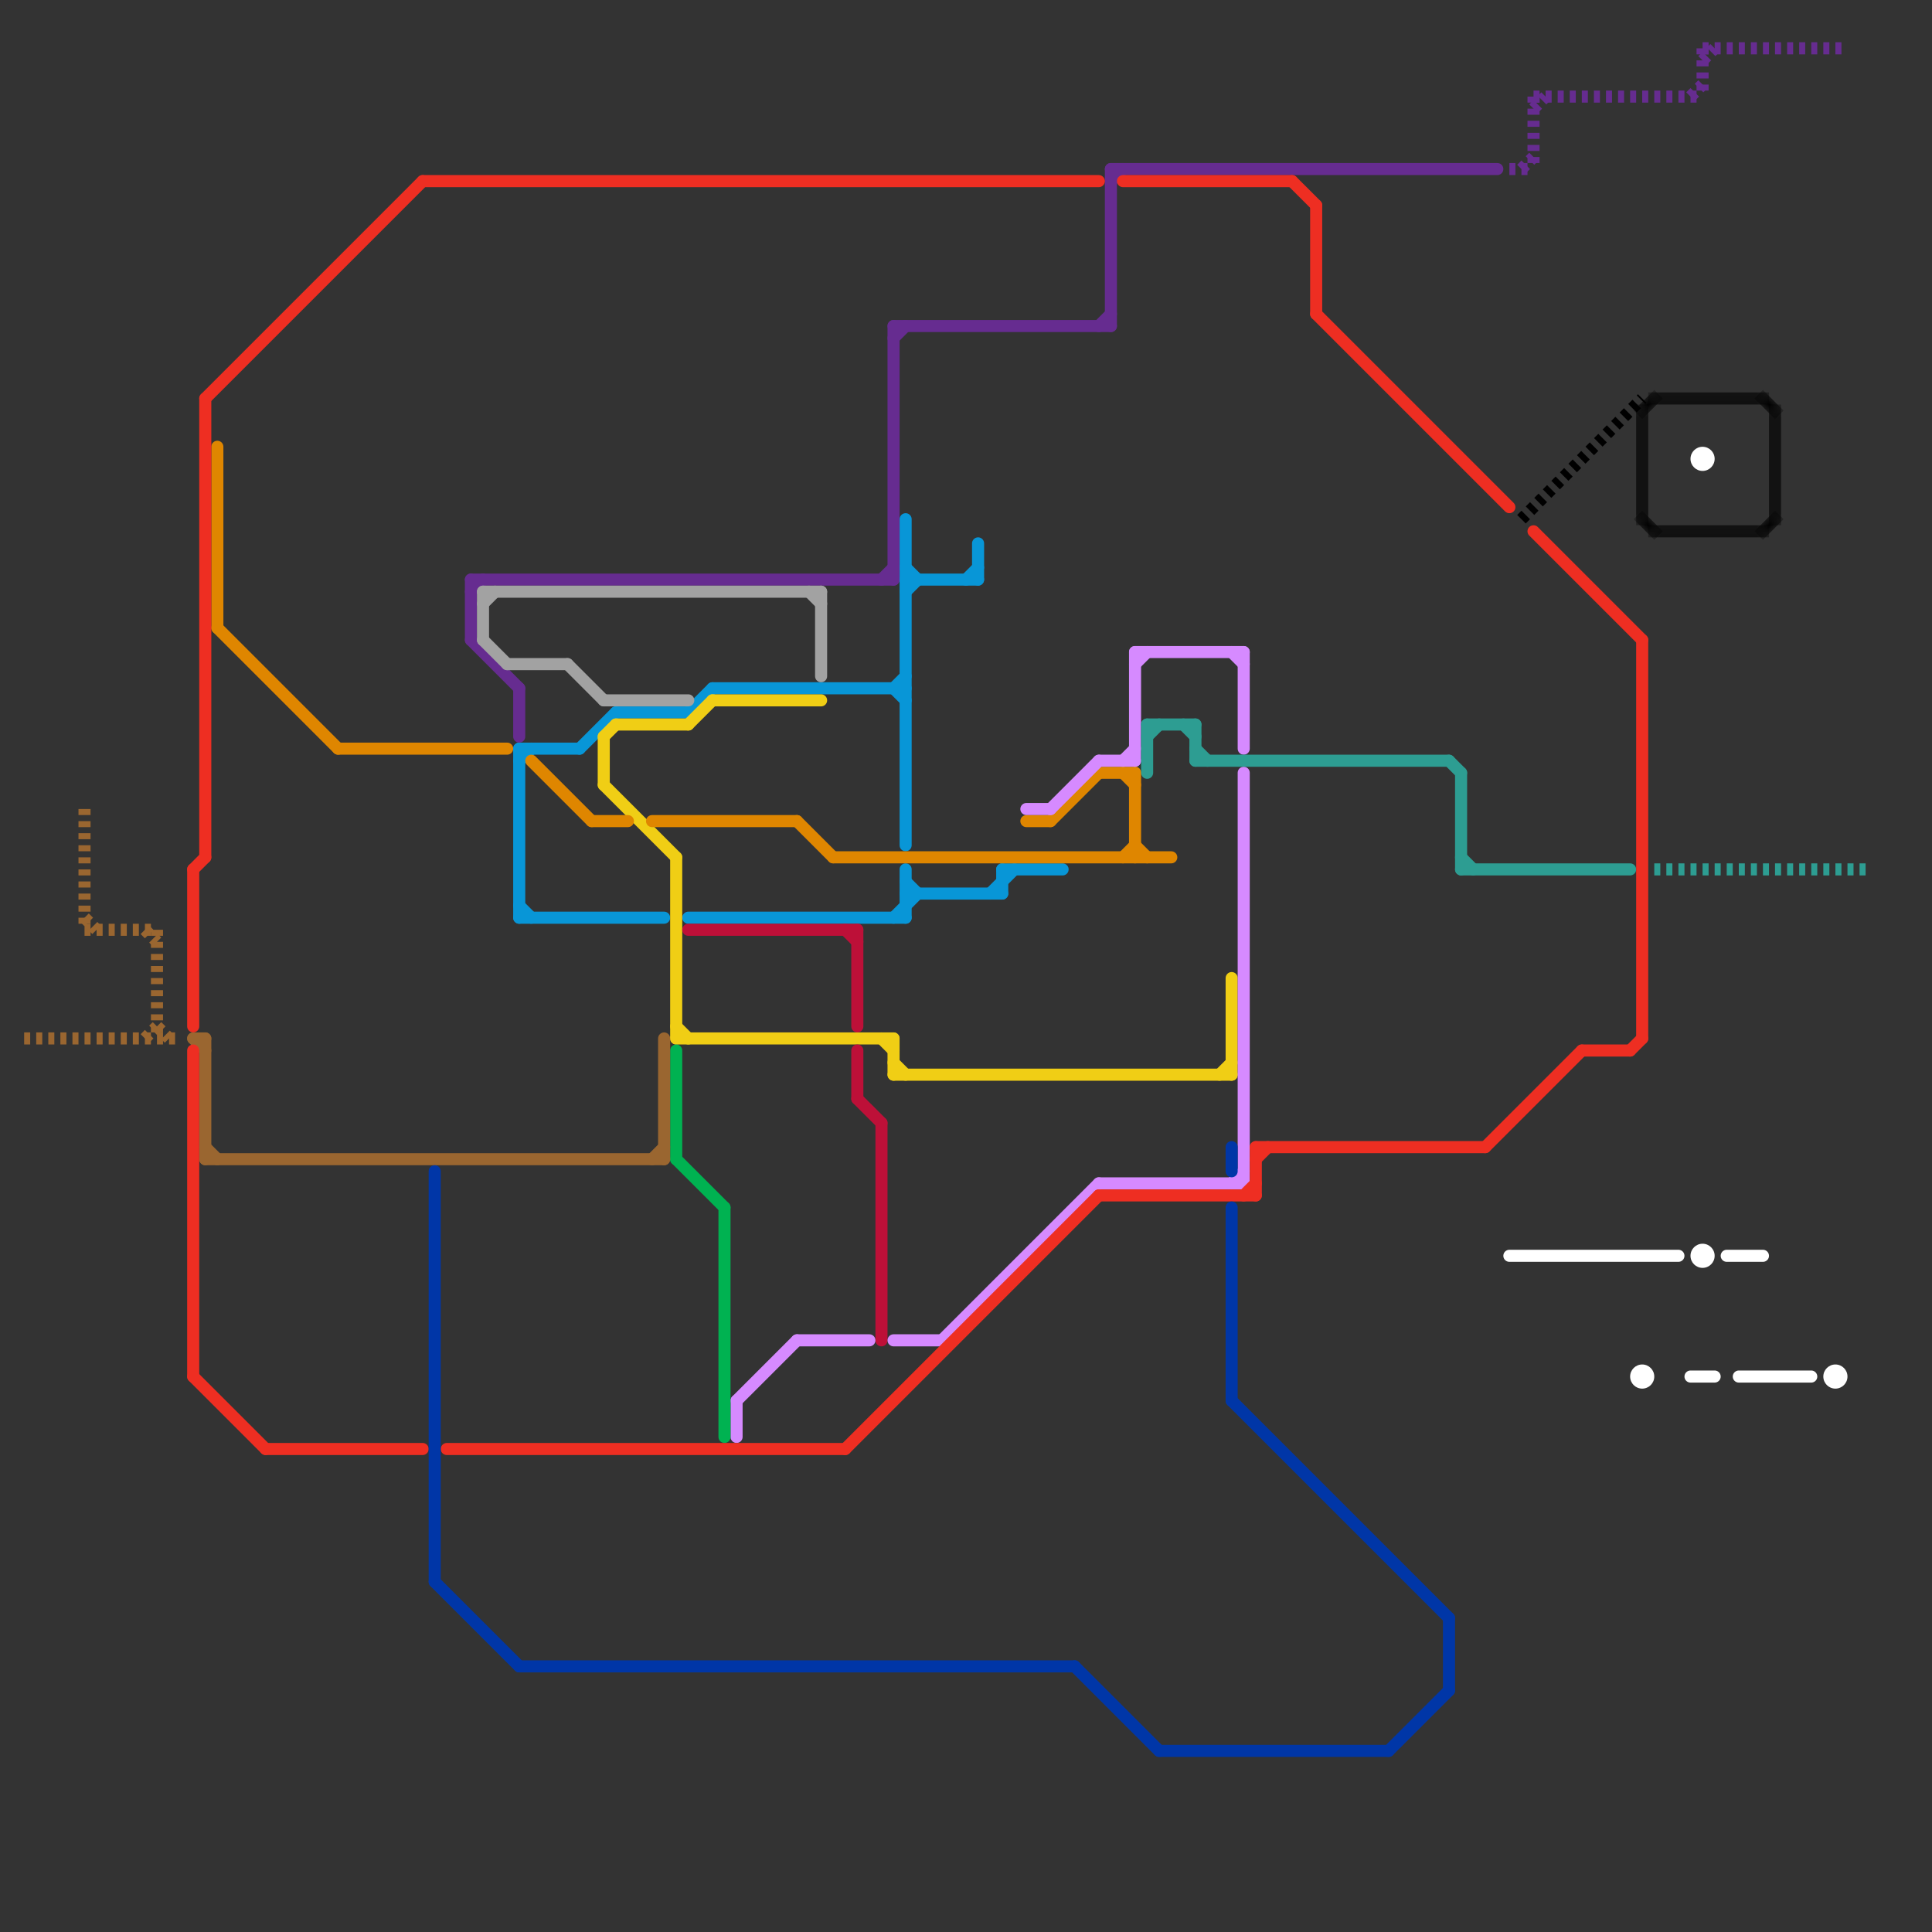 
<svg version="1.1" xmlns="http://www.w3.org/2000/svg" viewBox="0 0 160 160">
<rect x="0" y="0" width="160" height="160" fill="#333333" stroke="none"/>
<style>text { font: 1px Helvetica; font-weight: 600; white-space: pre; dominant-baseline: central; } line { stroke-width: 1; fill: none; stroke-linecap: round; stroke-linejoin: round; } .c0 { stroke: #0896d7 } .c1 { stroke: #f0ce15 } .c2 { stroke: #bd1038 } .c3 { stroke: #df8600 } .c4 { stroke: #662c90 } .c5 { stroke: #a2a2a2 } .c6 { stroke: #d68aff } .c7 { stroke: #2d9d92 } .c8 { stroke: #00b251 } .c9 { stroke: #9a6630 } .c10 { stroke: #ee2e22 } .c11 { stroke: #000000 } .c12 { stroke: #ffffff } .c13 { stroke: #0036a7 } .lh1 { stroke-width: 0.6; stroke-linecap: square; }.w1 { stroke-width: 1; }.l13 { stroke-linecap: square; }.l2 { stroke-dasharray: .5 .5; stroke-linecap: butt; }</style><defs><g id="wm-xf"><circle r="1.2" fill="#000"/><circle r="0.9" fill="#fff"/><circle r="0.6" fill="#000"/><circle r="0.3" fill="#fff"/></g><g id="wm"><circle r="0.6" fill="#000"/><circle r="0.3" fill="#fff"/></g></defs><line class="c0 " x1="43" y1="62" x2="48" y2="62"/><line class="c0 " x1="74" y1="57" x2="75" y2="56"/><line class="c0 " x1="75" y1="47" x2="76" y2="48"/><line class="c0 " x1="43" y1="75" x2="44" y2="76"/><line class="c0 " x1="75" y1="72" x2="75" y2="76"/><line class="c0 " x1="80" y1="48" x2="81" y2="47"/><line class="c0 " x1="51" y1="59" x2="57" y2="59"/><line class="c0 " x1="83" y1="72" x2="83" y2="74"/><line class="c0 " x1="48" y1="62" x2="51" y2="59"/><line class="c0 " x1="75" y1="73" x2="76" y2="74"/><line class="c0 " x1="74" y1="76" x2="76" y2="74"/><line class="c0 " x1="74" y1="57" x2="75" y2="58"/><line class="c0 " x1="83" y1="72" x2="88" y2="72"/><line class="c0 " x1="59" y1="57" x2="75" y2="57"/><line class="c0 " x1="81" y1="45" x2="81" y2="48"/><line class="c0 " x1="43" y1="62" x2="43" y2="76"/><line class="c0 " x1="43" y1="63" x2="44" y2="62"/><line class="c0 " x1="75" y1="43" x2="75" y2="70"/><line class="c0 " x1="75" y1="48" x2="81" y2="48"/><line class="c0 " x1="57" y1="59" x2="59" y2="57"/><line class="c0 " x1="82" y1="74" x2="84" y2="72"/><line class="c0 " x1="43" y1="76" x2="55" y2="76"/><line class="c0 " x1="57" y1="76" x2="75" y2="76"/><line class="c0 " x1="75" y1="74" x2="83" y2="74"/><line class="c0 " x1="75" y1="49" x2="76" y2="48"/><line class="c1 " x1="74" y1="88" x2="75" y2="89"/><line class="c1 " x1="73" y1="86" x2="74" y2="87"/><line class="c1 " x1="56" y1="86" x2="74" y2="86"/><line class="c1 " x1="50" y1="65" x2="56" y2="71"/><line class="c1 " x1="50" y1="61" x2="51" y2="60"/><line class="c1 " x1="51" y1="60" x2="57" y2="60"/><line class="c1 " x1="56" y1="85" x2="57" y2="86"/><line class="c1 " x1="59" y1="58" x2="68" y2="58"/><line class="c1 " x1="74" y1="89" x2="102" y2="89"/><line class="c1 " x1="50" y1="61" x2="50" y2="65"/><line class="c1 " x1="74" y1="86" x2="74" y2="89"/><line class="c1 " x1="102" y1="81" x2="102" y2="89"/><line class="c1 " x1="101" y1="89" x2="102" y2="88"/><line class="c1 " x1="56" y1="71" x2="56" y2="86"/><line class="c1 " x1="57" y1="60" x2="59" y2="58"/><line class="c2 " x1="71" y1="87" x2="71" y2="91"/><line class="c2 " x1="73" y1="93" x2="73" y2="111"/><line class="c2 " x1="57" y1="77" x2="71" y2="77"/><line class="c2 " x1="70" y1="77" x2="71" y2="78"/><line class="c2 " x1="71" y1="91" x2="73" y2="93"/><line class="c2 " x1="71" y1="77" x2="71" y2="85"/><line class="c3 " x1="18" y1="52" x2="28" y2="62"/><line class="c3 " x1="49" y1="68" x2="52" y2="68"/><line class="c3 " x1="28" y1="62" x2="42" y2="62"/><line class="c3 " x1="93" y1="71" x2="94" y2="70"/><line class="c3 " x1="44" y1="63" x2="49" y2="68"/><line class="c3 " x1="69" y1="71" x2="97" y2="71"/><line class="c3 " x1="91" y1="64" x2="94" y2="64"/><line class="c3 " x1="18" y1="37" x2="18" y2="52"/><line class="c3 " x1="87" y1="68" x2="91" y2="64"/><line class="c3 " x1="66" y1="68" x2="69" y2="71"/><line class="c3 " x1="94" y1="64" x2="94" y2="71"/><line class="c3 " x1="93" y1="64" x2="94" y2="65"/><line class="c3 " x1="94" y1="70" x2="95" y2="71"/><line class="c3 " x1="54" y1="68" x2="66" y2="68"/><line class="c3 " x1="85" y1="68" x2="87" y2="68"/><line class="c4 " x1="91" y1="27" x2="92" y2="26"/><line class="c4 " x1="39" y1="53" x2="43" y2="57"/><line class="c4 " x1="92" y1="14" x2="124" y2="14"/><line class="c4 " x1="73" y1="48" x2="74" y2="47"/><line class="c4 " x1="39" y1="48" x2="74" y2="48"/><line class="c4 " x1="92" y1="14" x2="92" y2="27"/><line class="c4 " x1="92" y1="15" x2="93" y2="14"/><line class="c4 " x1="43" y1="57" x2="43" y2="61"/><line class="c4 " x1="39" y1="49" x2="40" y2="48"/><line class="c4 " x1="74" y1="27" x2="92" y2="27"/><line class="c4 " x1="74" y1="28" x2="75" y2="27"/><line class="c4 " x1="74" y1="27" x2="74" y2="48"/><line class="c4 " x1="39" y1="48" x2="39" y2="53"/><line class="c4 l2" x1="127" y1="8" x2="141" y2="8"/><line class="c4 l2" x1="127" y1="8" x2="127" y2="14"/><line class="c4 l2" x1="141" y1="5" x2="142" y2="4"/><line class="c4 l2" x1="140" y1="8" x2="141" y2="7"/><line class="c4 l2" x1="125" y1="14" x2="127" y2="14"/><line class="c4 l2" x1="126" y1="14" x2="127" y2="13"/><line class="c4 l2" x1="127" y1="9" x2="128" y2="8"/><line class="c4 l2" x1="141" y1="4" x2="153" y2="4"/><line class="c4 l2" x1="141" y1="4" x2="141" y2="8"/><line class="c5 " x1="40" y1="49" x2="40" y2="53"/><line class="c5 " x1="40" y1="53" x2="42" y2="55"/><line class="c5 " x1="42" y1="55" x2="47" y2="55"/><line class="c5 " x1="40" y1="49" x2="68" y2="49"/><line class="c5 " x1="40" y1="50" x2="41" y2="49"/><line class="c5 " x1="68" y1="49" x2="68" y2="56"/><line class="c5 " x1="47" y1="55" x2="50" y2="58"/><line class="c5 " x1="50" y1="58" x2="57" y2="58"/><line class="c5 " x1="67" y1="49" x2="68" y2="50"/><line class="c6 " x1="103" y1="64" x2="103" y2="98"/><line class="c6 " x1="91" y1="98" x2="103" y2="98"/><line class="c6 " x1="66" y1="111" x2="72" y2="111"/><line class="c6 " x1="93" y1="63" x2="94" y2="62"/><line class="c6 " x1="94" y1="54" x2="94" y2="63"/><line class="c6 " x1="94" y1="55" x2="95" y2="54"/><line class="c6 " x1="103" y1="54" x2="103" y2="62"/><line class="c6 " x1="102" y1="54" x2="103" y2="55"/><line class="c6 " x1="61" y1="116" x2="66" y2="111"/><line class="c6 " x1="74" y1="111" x2="78" y2="111"/><line class="c6 " x1="102" y1="98" x2="103" y2="97"/><line class="c6 " x1="61" y1="116" x2="61" y2="119"/><line class="c6 " x1="78" y1="111" x2="91" y2="98"/><line class="c6 " x1="91" y1="63" x2="94" y2="63"/><line class="c6 " x1="87" y1="67" x2="91" y2="63"/><line class="c6 " x1="94" y1="54" x2="103" y2="54"/><line class="c6 " x1="85" y1="67" x2="87" y2="67"/><line class="c7 " x1="99" y1="63" x2="120" y2="63"/><line class="c7 " x1="95" y1="61" x2="96" y2="60"/><line class="c7 " x1="99" y1="60" x2="99" y2="63"/><line class="c7 " x1="121" y1="64" x2="121" y2="72"/><line class="c7 " x1="99" y1="62" x2="100" y2="63"/><line class="c7 " x1="95" y1="60" x2="95" y2="64"/><line class="c7 " x1="121" y1="72" x2="135" y2="72"/><line class="c7 " x1="121" y1="71" x2="122" y2="72"/><line class="c7 " x1="98" y1="60" x2="99" y2="61"/><line class="c7 " x1="95" y1="60" x2="99" y2="60"/><line class="c7 " x1="120" y1="63" x2="121" y2="64"/><line class="c7 l2" x1="137" y1="72" x2="155" y2="72"/><line class="c8 " x1="60" y1="100" x2="60" y2="119"/><line class="c8 " x1="56" y1="96" x2="60" y2="100"/><line class="c8 " x1="56" y1="87" x2="56" y2="96"/><line class="c9 " x1="17" y1="95" x2="18" y2="96"/><line class="c9 " x1="16" y1="86" x2="17" y2="87"/><line class="c9 " x1="17" y1="86" x2="17" y2="96"/><line class="c9 " x1="54" y1="96" x2="55" y2="95"/><line class="c9 " x1="55" y1="86" x2="55" y2="96"/><line class="c9 " x1="16" y1="86" x2="17" y2="86"/><line class="c9 " x1="17" y1="96" x2="55" y2="96"/><line class="c9 l2" x1="12" y1="86" x2="13" y2="85"/><line class="c9 l2" x1="13" y1="85" x2="14" y2="86"/><line class="c9 l2" x1="7" y1="77" x2="13" y2="77"/><line class="c9 l2" x1="13" y1="77" x2="13" y2="86"/><line class="c9 l2" x1="2" y1="86" x2="15" y2="86"/><line class="c9 l2" x1="7" y1="76" x2="8" y2="77"/><line class="c9 l2" x1="7" y1="67" x2="7" y2="77"/><line class="c9 l2" x1="12" y1="77" x2="13" y2="78"/><line class="c10 " x1="104" y1="96" x2="105" y2="95"/><line class="c10 " x1="107" y1="15" x2="109" y2="17"/><line class="c10 " x1="136" y1="53" x2="136" y2="86"/><line class="c10 " x1="103" y1="99" x2="104" y2="98"/><line class="c10 " x1="16" y1="87" x2="16" y2="114"/><line class="c10 " x1="109" y1="26" x2="125" y2="42"/><line class="c10 " x1="135" y1="87" x2="136" y2="86"/><line class="c10 " x1="35" y1="15" x2="91" y2="15"/><line class="c10 " x1="22" y1="120" x2="35" y2="120"/><line class="c10 " x1="17" y1="33" x2="35" y2="15"/><line class="c10 " x1="17" y1="33" x2="17" y2="71"/><line class="c10 " x1="104" y1="95" x2="123" y2="95"/><line class="c10 " x1="16" y1="72" x2="16" y2="85"/><line class="c10 " x1="93" y1="15" x2="107" y2="15"/><line class="c10 " x1="16" y1="72" x2="17" y2="71"/><line class="c10 " x1="70" y1="120" x2="91" y2="99"/><line class="c10 " x1="91" y1="99" x2="104" y2="99"/><line class="c10 " x1="37" y1="120" x2="70" y2="120"/><line class="c10 " x1="131" y1="87" x2="135" y2="87"/><line class="c10 " x1="104" y1="95" x2="104" y2="99"/><line class="c10 " x1="127" y1="44" x2="136" y2="53"/><line class="c10 " x1="109" y1="17" x2="109" y2="26"/><line class="c10 " x1="123" y1="95" x2="131" y2="87"/><line class="c10 " x1="16" y1="114" x2="22" y2="120"/><line class="c11 l2" x1="126" y1="43" x2="136" y2="33"/><mask id="k12-2-1" maskUnits="userSpaceOnUse"><line class="l13" x1="136" y1="34" x2="136" y2="43" stroke="#fff"/><line class="lh1" x1="136" y1="34" x2="136" y2="43" stroke="#000"/></mask><line class="c11 l13" x1="136" y1="34" x2="136" y2="43" mask="url(#k12-2-1)"/><mask id="k12-2-2" maskUnits="userSpaceOnUse"><line class="l13" x1="137" y1="44" x2="146" y2="44" stroke="#fff"/><line class="lh1" x1="137" y1="44" x2="146" y2="44" stroke="#000"/></mask><line class="c11 l13" x1="137" y1="44" x2="146" y2="44" mask="url(#k12-2-2)"/><mask id="k12-2-3" maskUnits="userSpaceOnUse"><line class="l13" x1="136" y1="43" x2="137" y2="44" stroke="#fff"/><line class="lh1" x1="136" y1="43" x2="137" y2="44" stroke="#000"/></mask><line class="c11 l13" x1="136" y1="43" x2="137" y2="44" mask="url(#k12-2-3)"/><mask id="k12-2-4" maskUnits="userSpaceOnUse"><line class="l13" x1="146" y1="44" x2="147" y2="43" stroke="#fff"/><line class="lh1" x1="146" y1="44" x2="147" y2="43" stroke="#000"/></mask><line class="c11 l13" x1="146" y1="44" x2="147" y2="43" mask="url(#k12-2-4)"/><mask id="k12-2-5" maskUnits="userSpaceOnUse"><line class="l13" x1="146" y1="33" x2="147" y2="34" stroke="#fff"/><line class="lh1" x1="146" y1="33" x2="147" y2="34" stroke="#000"/></mask><line class="c11 l13" x1="146" y1="33" x2="147" y2="34" mask="url(#k12-2-5)"/><mask id="k12-2-6" maskUnits="userSpaceOnUse"><line class="l13" x1="136" y1="34" x2="137" y2="33" stroke="#fff"/><line class="lh1" x1="136" y1="34" x2="137" y2="33" stroke="#000"/></mask><line class="c11 l13" x1="136" y1="34" x2="137" y2="33" mask="url(#k12-2-6)"/><mask id="k12-2-7" maskUnits="userSpaceOnUse"><line class="l13" x1="147" y1="34" x2="147" y2="43" stroke="#fff"/><line class="lh1" x1="147" y1="34" x2="147" y2="43" stroke="#000"/></mask><line class="c11 l13" x1="147" y1="34" x2="147" y2="43" mask="url(#k12-2-7)"/><mask id="k12-2-8" maskUnits="userSpaceOnUse"><line class="l13" x1="137" y1="33" x2="146" y2="33" stroke="#fff"/><line class="lh1" x1="137" y1="33" x2="146" y2="33" stroke="#000"/></mask><line class="c11 l13" x1="137" y1="33" x2="146" y2="33" mask="url(#k12-2-8)"/><line class="c12 " x1="144" y1="114" x2="150" y2="114"/><line class="c12 " x1="140" y1="114" x2="142" y2="114"/><line class="c12 " x1="125" y1="104" x2="139" y2="104"/><line class="c12 " x1="143" y1="104" x2="146" y2="104"/><circle cx="136" cy="114" r="1" fill="#ffffff" /><circle cx="141" cy="104" r="1" fill="#ffffff" /><circle cx="152" cy="114" r="1" fill="#ffffff" /><circle cx="141" cy="38" r="1" fill="#ffffff" /><line class="c13 " x1="102" y1="100" x2="102" y2="116"/><line class="c13 " x1="102" y1="95" x2="102" y2="97"/><line class="c13 " x1="115" y1="145" x2="120" y2="140"/><line class="c13 " x1="96" y1="145" x2="115" y2="145"/><line class="c13 " x1="120" y1="134" x2="120" y2="140"/><line class="c13 " x1="89" y1="138" x2="96" y2="145"/><line class="c13 " x1="102" y1="116" x2="120" y2="134"/><line class="c13 " x1="43" y1="138" x2="89" y2="138"/><line class="c13 " x1="36" y1="131" x2="43" y2="138"/><line class="c13 " x1="36" y1="97" x2="36" y2="131"/>
</svg>
